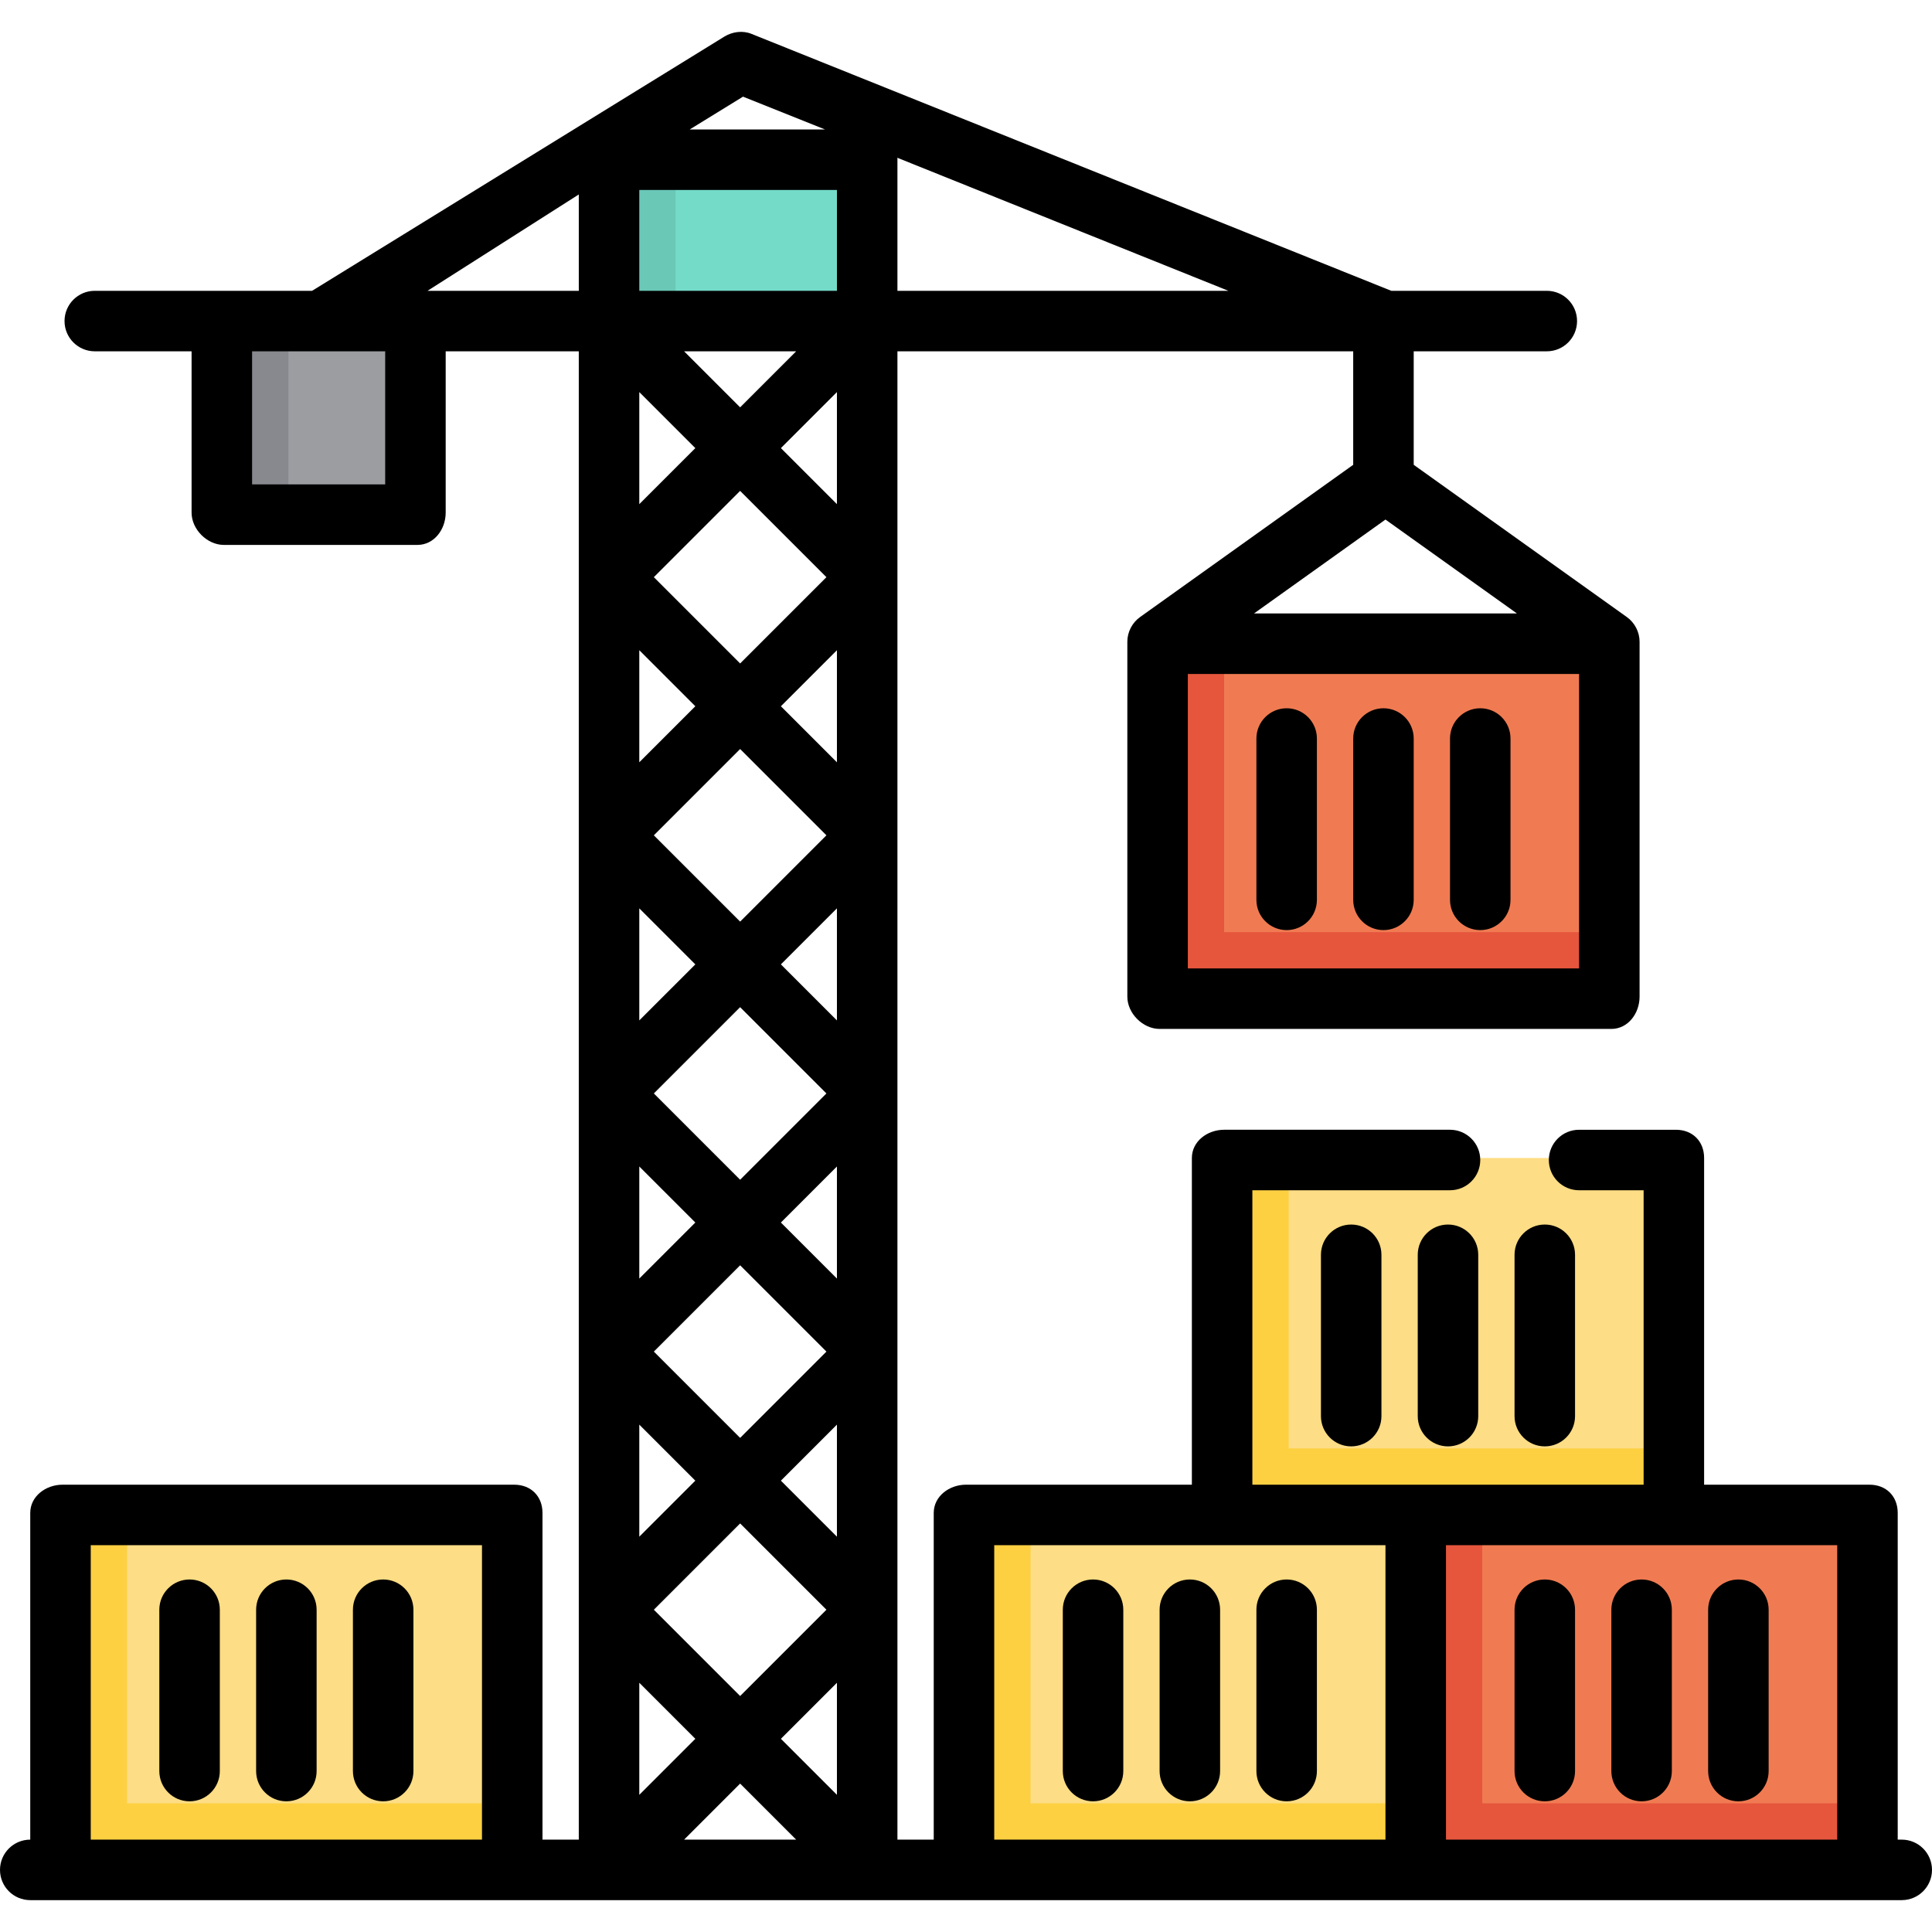 <?xml version="1.0" encoding="iso-8859-1"?>
<!-- Generator: Adobe Illustrator 19.0.0, SVG Export Plug-In . SVG Version: 6.00 Build 0)  -->
<svg version="1.1" id="Layer_1" xmlns="http://www.w3.org/2000/svg" xmlns:xlink="http://www.w3.org/1999/xlink" x="0px" y="0px"
	 viewBox="0 0 512 512" style="enable-background:new 0 0 512 512;" xml:space="preserve">
<rect x="16.568" y="400.942" style="fill:#FDDD85;" width="119.716" height="94.063"/>
<polygon style="fill:#FDD042;" points="33.67,477.902 33.67,400.942 16.568,400.942 16.568,495.005 136.284,495.005 
	136.284,477.902 "/>
<rect x="375.716" y="400.942" style="fill:#F07B52;" width="119.716" height="94.063"/>
<polygon style="fill:#E5563C;" points="392.818,477.902 392.818,400.942 375.716,400.942 375.716,495.005 495.432,495.005 
	495.432,477.902 "/>
<rect x="324.409" y="306.879" style="fill:#FDDD85;" width="119.716" height="94.063"/>
<polygon style="fill:#FDD042;" points="341.511,383.84 341.511,306.879 324.409,306.879 324.409,400.942 444.125,400.942 
	444.125,383.84 "/>
<rect x="256" y="400.942" style="fill:#FDDD85;" width="119.716" height="94.063"/>
<polygon style="fill:#FDD042;" points="273.102,477.902 273.102,400.942 256,400.942 256,495.005 375.716,495.005 375.716,477.902 
	"/>
<rect x="59.324" y="84.549" style="fill:#9B9DA1;" width="51.307" height="51.307"/>
<rect x="59.324" y="84.549" style="fill:#88898E;" width="17.102" height="51.307"/>
<rect x="307.307" y="170.061" style="fill:#F07B52;" width="119.716" height="94.063"/>
<polygon style="fill:#E5563C;" points="324.409,247.021 324.409,170.061 307.307,170.061 307.307,264.124 427.023,264.124 
	427.023,247.021 "/>
<rect x="161.937" y="41.794" style="fill:#74DBC9;" width="68.409" height="42.756"/>
<rect x="161.937" y="41.794" style="fill:#6AC8B7;" width="17.102" height="42.756"/>
<path d="M503.983,487.522h-1.069v-86.58c0-4.427-3.055-7.482-7.482-7.482h-43.825v-86.58c0-4.427-3.055-7.482-7.482-7.482h-25.653
	c-4.427,0-8.017,3.589-8.017,8.017s3.589,8.017,8.017,8.017h17.102v78.029H331.891V315.43h52.376c4.427,0,8.017-3.589,8.017-8.017
	s-3.589-8.017-8.017-8.017h-59.858c-4.427,0-8.551,3.055-8.551,7.482v86.58H256c-4.427,0-8.551,3.055-8.551,7.482v86.58h-9.62
	V93.101h120.785v30.079l-56.501,40.358c-2.079,1.485-3.357,3.969-3.357,6.523v94.063c0,4.427,4.124,8.551,8.551,8.551h119.716
	c4.427,0,7.482-4.124,7.482-8.551v-94.063c0-2.555-1.278-5.039-3.357-6.523l-56.501-40.358V93.101h35.273
	c4.427,0,8.017-3.589,8.017-8.017s-3.589-8.017-8.017-8.017h-41.212L199.12,8.964c-2.323-0.934-5.048-0.562-7.179,0.749
	L82.709,77.067h-57.59c-4.427,0-8.017,3.589-8.017,8.017s3.589,8.017,8.017,8.017h25.653v42.756c0,4.427,4.124,8.551,8.551,8.551
	h51.307c4.427,0,7.482-4.124,7.482-8.551V93.101h35.273v394.422h-9.62v-86.58c0-4.427-3.055-7.482-7.482-7.482H16.568
	c-4.427,0-8.551,3.055-8.551,7.482v86.58l0,0c-4.427,0-8.017,3.589-8.017,8.017c0,4.427,3.589,8.017,8.017,8.017h495.967
	c4.427,0,8.017-3.589,8.017-8.017C512,491.112,508.411,487.522,503.983,487.522z M113.3,77.067l40.087-25.533v25.533H113.3z
	 M196.908,25.615l21.74,8.695h-35.871L196.908,25.615z M221.795,445.949v29.701l-14.851-14.85L221.795,445.949z M196.142,449.462
	l-22.868-22.867l22.868-22.868l22.868,22.868L196.142,449.462z M206.944,392.391l14.851-14.851v29.701L206.944,392.391z
	 M196.142,381.053l-22.868-22.867l22.868-22.868l22.868,22.868L196.142,381.053z M206.944,323.982l14.851-14.851v29.701
	L206.944,323.982z M196.142,312.644l-22.868-22.867l22.868-22.868l22.868,22.868L196.142,312.644z M206.944,255.572l14.851-14.851
	v29.701L206.944,255.572z M196.142,244.235l-22.868-22.867l22.868-22.868l22.868,22.868L196.142,244.235z M206.944,187.163
	l14.851-14.851v29.701L206.944,187.163z M196.142,175.825l-22.868-22.867l22.868-22.868l22.868,22.868L196.142,175.825z
	 M206.944,118.754l14.851-14.851v29.701L206.944,118.754z M221.795,77.067H169.42V50.345h52.376V77.067z M210.993,93.101
	l-14.851,14.85l-14.851-14.85H210.993z M238.09,41.927l87.448,35.14h-87.709V41.794C237.829,41.748,238.09,41.972,238.09,41.927z
	 M184.271,118.754l-14.851,14.85v-29.701L184.271,118.754z M184.271,187.163l-14.851,14.85v-29.701L184.271,187.163z
	 M184.271,255.572l-14.851,14.85v-29.701L184.271,255.572z M184.271,323.982l-14.851,14.85V309.13L184.271,323.982z
	 M184.271,392.391l-14.851,14.85V377.54L184.271,392.391z M184.271,460.8l-14.851,14.85v-29.701L184.271,460.8z M196.142,472.671
	l14.851,14.851h-29.701L196.142,472.671z M367.165,137.69l34.842,24.887h-69.684L367.165,137.69z M418.472,256.641H314.789v-78.029
	h103.683V256.641z M102.079,128.374H66.806V93.101h35.273V128.374z M24.05,487.522v-78.029h103.683v78.029H24.05z M263.482,409.493
	h103.683v78.029H263.482V409.493z M383.198,487.522v-78.029h103.683v78.029H383.198z"/>
<path d="M75.891,418.579c-4.427,0-8.017,3.589-8.017,8.017v42.756c0,4.427,3.589,8.017,8.017,8.017s8.017-3.589,8.017-8.017v-42.756
	C83.908,422.168,80.319,418.579,75.891,418.579z"/>
<path d="M101.545,418.579c-4.427,0-8.017,3.589-8.017,8.017v42.756c0,4.427,3.589,8.017,8.017,8.017
	c4.427,0,8.017-3.589,8.017-8.017v-42.756C109.562,422.168,105.972,418.579,101.545,418.579z"/>
<path d="M50.238,418.579c-4.427,0-8.017,3.589-8.017,8.017v42.756c0,4.427,3.589,8.017,8.017,8.017s8.017-3.589,8.017-8.017v-42.756
	C58.255,422.168,54.665,418.579,50.238,418.579z"/>
<path d="M435.04,418.579c-4.427,0-8.017,3.589-8.017,8.017v42.756c0,4.427,3.589,8.017,8.017,8.017c4.427,0,8.017-3.589,8.017-8.017
	v-42.756C443.056,422.168,439.467,418.579,435.04,418.579z"/>
<path d="M460.693,418.579c-4.427,0-8.017,3.589-8.017,8.017v42.756c0,4.427,3.589,8.017,8.017,8.017
	c4.427,0,8.017-3.589,8.017-8.017v-42.756C468.71,422.168,465.12,418.579,460.693,418.579z"/>
<path d="M409.386,418.579c-4.427,0-8.017,3.589-8.017,8.017v42.756c0,4.427,3.589,8.017,8.017,8.017s8.017-3.589,8.017-8.017
	v-42.756C417.403,422.168,413.814,418.579,409.386,418.579z"/>
<path d="M383.733,324.516c-4.427,0-8.017,3.589-8.017,8.017v42.756c0,4.427,3.589,8.017,8.017,8.017
	c4.427,0,8.017-3.589,8.017-8.017v-42.756C391.749,328.105,388.16,324.516,383.733,324.516z"/>
<path d="M401.37,375.288c0,4.427,3.589,8.017,8.017,8.017s8.017-3.589,8.017-8.017v-42.756c0-4.427-3.589-8.017-8.017-8.017
	s-8.017,3.589-8.017,8.017V375.288z"/>
<path d="M350.063,332.533v42.756c0,4.427,3.589,8.017,8.017,8.017c4.427,0,8.017-3.589,8.017-8.017v-42.756
	c0-4.427-3.589-8.017-8.017-8.017C353.652,324.516,350.063,328.105,350.063,332.533z"/>
<path d="M315.324,418.579c-4.427,0-8.017,3.589-8.017,8.017v42.756c0,4.427,3.589,8.017,8.017,8.017
	c4.427,0,8.017-3.589,8.017-8.017v-42.756C323.34,422.168,319.751,418.579,315.324,418.579z"/>
<path d="M340.977,418.579c-4.427,0-8.017,3.589-8.017,8.017v42.756c0,4.427,3.589,8.017,8.017,8.017
	c4.427,0,8.017-3.589,8.017-8.017v-42.756C348.994,422.168,345.404,418.579,340.977,418.579z"/>
<path d="M289.67,418.579c-4.427,0-8.017,3.589-8.017,8.017v42.756c0,4.427,3.589,8.017,8.017,8.017c4.427,0,8.017-3.589,8.017-8.017
	v-42.756C297.687,422.168,294.098,418.579,289.67,418.579z"/>
<path d="M366.63,246.487c4.427,0,8.017-3.589,8.017-8.017v-42.756c0-4.427-3.589-8.017-8.017-8.017
	c-4.427,0-8.017,3.589-8.017,8.017v42.756C358.614,242.897,362.203,246.487,366.63,246.487z"/>
<path d="M392.284,246.487c4.427,0,8.017-3.589,8.017-8.017v-42.756c0-4.427-3.589-8.017-8.017-8.017s-8.017,3.589-8.017,8.017
	v42.756C384.267,242.897,387.857,246.487,392.284,246.487z"/>
<path d="M340.977,246.487c4.427,0,8.017-3.589,8.017-8.017v-42.756c0-4.427-3.589-8.017-8.017-8.017
	c-4.427,0-8.017,3.589-8.017,8.017v42.756C332.96,242.897,336.55,246.487,340.977,246.487z"/>
<g>
</g>
<g>
</g>
<g>
</g>
<g>
</g>
<g>
</g>
<g>
</g>
<g>
</g>
<g>
</g>
<g>
</g>
<g>
</g>
<g>
</g>
<g>
</g>
<g>
</g>
<g>
</g>
<g>
</g>
</svg>
